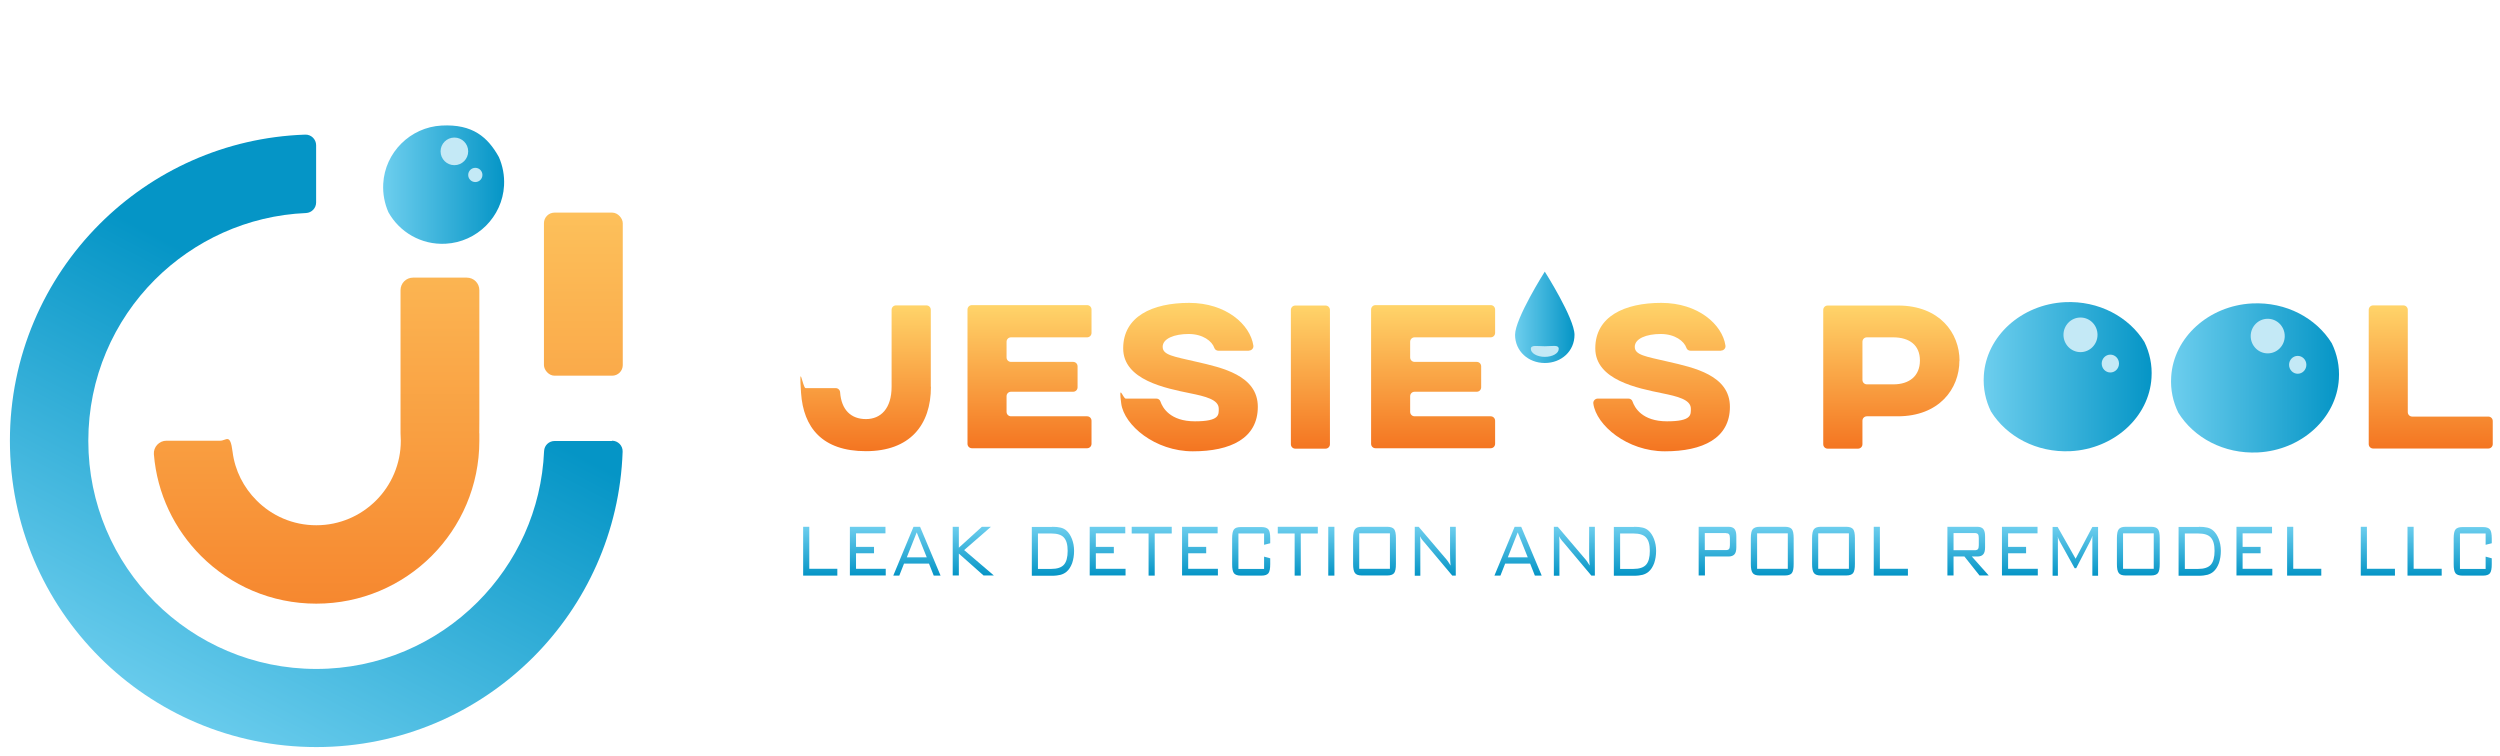 <?xml version="1.0" encoding="UTF-8"?>
<svg id="Layer_1" xmlns="http://www.w3.org/2000/svg" version="1.1" xmlns:xlink="http://www.w3.org/1999/xlink" viewBox="0 0 1792 542.2">
  <!-- Generator: Adobe Illustrator 29.5.0, SVG Export Plug-In . SVG Version: 2.1.0 Build 137)  -->
  <defs>
    <style>
      .st0 {
        fill: url(#linear-gradient2);
      }

      .st1 {
        fill: url(#linear-gradient36);
      }

      .st2 {
        fill: url(#linear-gradient39);
      }

      .st3 {
        fill: url(#linear-gradient34);
      }

      .st4 {
        fill: url(#linear-gradient33);
      }

      .st5 {
        fill: url(#linear-gradient10);
      }

      .st6 {
        fill: url(#linear-gradient32);
      }

      .st7 {
        fill: url(#linear-gradient21);
      }

      .st8 {
        fill: url(#linear-gradient37);
      }

      .st9 {
        fill: url(#linear-gradient27);
      }

      .st10 {
        fill: url(#linear-gradient35);
      }

      .st11 {
        fill: url(#linear-gradient26);
      }

      .st12 {
        fill: url(#linear-gradient9);
      }

      .st13 {
        fill: url(#linear-gradient18);
      }

      .st14 {
        fill: url(#linear-gradient23);
      }

      .st15 {
        fill: #c4e9f6;
      }

      .st16 {
        fill: url(#linear-gradient43);
      }

      .st17 {
        fill: url(#linear-gradient8);
      }

      .st18 {
        fill: url(#linear-gradient11);
      }

      .st19 {
        fill: url(#linear-gradient16);
      }

      .st20 {
        fill: url(#linear-gradient24);
      }

      .st21 {
        fill: url(#linear-gradient30);
      }

      .st22 {
        fill: url(#linear-gradient22);
      }

      .st23 {
        fill: url(#linear-gradient29);
      }

      .st24 {
        fill: url(#linear-gradient19);
      }

      .st25 {
        fill: url(#linear-gradient12);
      }

      .st26 {
        fill: url(#linear-gradient42);
      }

      .st27 {
        fill: url(#linear-gradient28);
      }

      .st28 {
        fill: url(#linear-gradient40);
      }

      .st29 {
        fill: url(#linear-gradient7);
      }

      .st30 {
        fill: url(#linear-gradient1);
        fill-rule: evenodd;
      }

      .st31 {
        fill: url(#linear-gradient20);
      }

      .st32 {
        fill: url(#linear-gradient4);
      }

      .st33 {
        fill: url(#linear-gradient31);
      }

      .st34 {
        fill: url(#linear-gradient14);
      }

      .st35 {
        fill: url(#linear-gradient5);
      }

      .st36 {
        fill: url(#linear-gradient3);
      }

      .st37 {
        fill: url(#linear-gradient38);
      }

      .st38 {
        fill: url(#linear-gradient25);
      }

      .st39 {
        fill: url(#linear-gradient15);
      }

      .st40 {
        fill: url(#linear-gradient17);
      }

      .st41 {
        fill: url(#linear-gradient6);
      }

      .st42 {
        fill: url(#linear-gradient13);
      }

      .st43 {
        fill: url(#linear-gradient);
      }

      .st44 {
        fill: url(#linear-gradient44);
      }

      .st45 {
        fill: url(#linear-gradient41);
      }
    </style>
    <linearGradient id="linear-gradient" x1="118.4" y1="524.2" x2="262.7" y2="246.8" gradientUnits="userSpaceOnUse">
      <stop offset="0" stop-color="#6dceee"/>
      <stop offset="1" stop-color="#0595c6"/>
    </linearGradient>
    <linearGradient id="linear-gradient1" x1="227" y1="34.7" x2="227" y2="530.4" gradientUnits="userSpaceOnUse">
      <stop offset="0" stop-color="#ffd46a"/>
      <stop offset="1" stop-color="#f47521"/>
    </linearGradient>
    <linearGradient id="linear-gradient2" x1="418.2" y1="47.6" x2="418.2" y2="549.8" xlink:href="#linear-gradient1"/>
    <linearGradient id="linear-gradient3" x1="620.8" y1="218.9" x2="620.8" y2="323.4" xlink:href="#linear-gradient1"/>
    <linearGradient id="linear-gradient4" x1="737.9" y1="218.9" x2="737.9" y2="321.6" xlink:href="#linear-gradient1"/>
    <linearGradient id="linear-gradient5" x1="852.5" y1="217.1" x2="852.5" y2="323.4" xlink:href="#linear-gradient1"/>
    <linearGradient id="linear-gradient6" x1="939.4" y1="218.9" x2="939.4" y2="321.6" xlink:href="#linear-gradient1"/>
    <linearGradient id="linear-gradient7" x1="1027.2" y1="218.9" x2="1027.2" y2="321.6" xlink:href="#linear-gradient1"/>
    <linearGradient id="linear-gradient8" x1="1190.9" y1="217.1" x2="1190.9" y2="323.4" xlink:href="#linear-gradient1"/>
    <linearGradient id="linear-gradient9" x1="1355.7" y1="218.9" x2="1355.7" y2="321.6" xlink:href="#linear-gradient1"/>
    <linearGradient id="linear-gradient10" x1="1742.4" y1="218.9" x2="1742.4" y2="321.6" xlink:href="#linear-gradient1"/>
    <linearGradient id="linear-gradient11" x1="274.7" y1="132.3" x2="361.4" y2="132.3" xlink:href="#linear-gradient"/>
    <linearGradient id="linear-gradient12" x1="1086.1" y1="227.5" x2="1128.6" y2="227.5" xlink:href="#linear-gradient"/>
    <linearGradient id="linear-gradient13" x1="1421.9" y1="270" x2="1542.3" y2="270" xlink:href="#linear-gradient"/>
    <linearGradient id="linear-gradient14" x1="1556.2" y1="270.9" x2="1676.6" y2="270.9" xlink:href="#linear-gradient"/>
    <linearGradient id="linear-gradient15" x1="587.9" y1="377.6" x2="587.9" y2="412.6" xlink:href="#linear-gradient"/>
    <linearGradient id="linear-gradient16" x1="622.1" y1="377.6" x2="622.1" y2="412.6" xlink:href="#linear-gradient"/>
    <linearGradient id="linear-gradient17" x1="657.3" y1="377.6" x2="657.3" y2="412.6" xlink:href="#linear-gradient"/>
    <linearGradient id="linear-gradient18" x1="697.7" y1="377.6" x2="697.7" y2="412.6" xlink:href="#linear-gradient"/>
    <linearGradient id="linear-gradient19" x1="754.7" y1="377.6" x2="754.7" y2="412.6" xlink:href="#linear-gradient"/>
    <linearGradient id="linear-gradient20" x1="794" y1="377.6" x2="794" y2="412.6" xlink:href="#linear-gradient"/>
    <linearGradient id="linear-gradient21" x1="825.5" y1="377.6" x2="825.5" y2="412.6" xlink:href="#linear-gradient"/>
    <linearGradient id="linear-gradient22" x1="860.2" y1="377.6" x2="860.2" y2="412.6" xlink:href="#linear-gradient"/>
    <linearGradient id="linear-gradient23" x1="896.9" y1="377.6" x2="896.9" y2="412.6" xlink:href="#linear-gradient"/>
    <linearGradient id="linear-gradient24" x1="930.3" y1="377.6" x2="930.3" y2="412.6" xlink:href="#linear-gradient"/>
    <linearGradient id="linear-gradient25" x1="954.3" y1="377.6" x2="954.3" y2="412.6" xlink:href="#linear-gradient"/>
    <linearGradient id="linear-gradient26" x1="985.3" y1="377.6" x2="985.3" y2="412.6" xlink:href="#linear-gradient"/>
    <linearGradient id="linear-gradient27" x1="1028.8" y1="377.6" x2="1028.8" y2="412.6" xlink:href="#linear-gradient"/>
    <linearGradient id="linear-gradient28" x1="1088.2" y1="377.6" x2="1088.2" y2="412.6" xlink:href="#linear-gradient"/>
    <linearGradient id="linear-gradient29" x1="1128.4" y1="377.6" x2="1128.4" y2="412.6" xlink:href="#linear-gradient"/>
    <linearGradient id="linear-gradient30" x1="1172" y1="377.6" x2="1172" y2="412.6" xlink:href="#linear-gradient"/>
    <linearGradient id="linear-gradient31" x1="1231.1" y1="377.6" x2="1231.1" y2="412.6" xlink:href="#linear-gradient"/>
    <linearGradient id="linear-gradient32" x1="1270.4" y1="377.6" x2="1270.4" y2="412.6" xlink:href="#linear-gradient"/>
    <linearGradient id="linear-gradient33" x1="1314.3" y1="377.6" x2="1314.3" y2="412.6" xlink:href="#linear-gradient"/>
    <linearGradient id="linear-gradient34" x1="1355.3" y1="377.6" x2="1355.3" y2="412.6" xlink:href="#linear-gradient"/>
    <linearGradient id="linear-gradient35" x1="1410.7" y1="377.6" x2="1410.7" y2="412.6" xlink:href="#linear-gradient"/>
    <linearGradient id="linear-gradient36" x1="1447.9" y1="377.6" x2="1447.9" y2="412.6" xlink:href="#linear-gradient"/>
    <linearGradient id="linear-gradient37" x1="1487.6" y1="377.6" x2="1487.6" y2="412.6" xlink:href="#linear-gradient"/>
    <linearGradient id="linear-gradient38" x1="1532.8" y1="377.6" x2="1532.8" y2="412.6" xlink:href="#linear-gradient"/>
    <linearGradient id="linear-gradient39" x1="1576.7" y1="377.6" x2="1576.7" y2="412.6" xlink:href="#linear-gradient"/>
    <linearGradient id="linear-gradient40" x1="1616" y1="377.6" x2="1616" y2="412.6" xlink:href="#linear-gradient"/>
    <linearGradient id="linear-gradient41" x1="1651.7" y1="377.6" x2="1651.7" y2="412.6" xlink:href="#linear-gradient"/>
    <linearGradient id="linear-gradient42" x1="1704.4" y1="377.6" x2="1704.4" y2="412.6" xlink:href="#linear-gradient"/>
    <linearGradient id="linear-gradient43" x1="1738" y1="377.6" x2="1738" y2="412.6" xlink:href="#linear-gradient"/>
    <linearGradient id="linear-gradient44" x1="1772.6" y1="377.6" x2="1772.6" y2="412.6" xlink:href="#linear-gradient"/>
  </defs>
  <g>
    <path class="st43" d="M438.7,315.9c4.3,0,7.8,3.6,7.6,7.9-2,57.5-26.2,109.4-64.2,147.4-39.8,39.7-94.6,64.3-155.3,64.3s-115.6-24.6-155.3-64.3C31.7,431.4,7.1,376.5,7.1,315.9s24.6-115.6,64.3-155.3c38-38,89.8-62.1,147.3-64.1,4.3-.2,7.9,3.3,7.9,7.6v41c0,4.1-3.2,7.4-7.2,7.6-42.2,1.8-80.3,19.8-108.3,47.7-29.6,29.6-47.8,70.4-47.8,115.6s18.3,86,47.8,115.6c29.6,29.6,70.5,47.9,115.6,47.9s86-18.3,115.6-47.9c28-28,45.9-66,47.7-108.3.2-4.1,3.5-7.2,7.6-7.2h41Z"/>
    <path class="st30" d="M334.6,199h-38.5c-5,0-9,4-9,9v102.5h0c.1,1.7.2,3.6.2,5.4,0,16.7-6.8,31.9-17.7,42.8-11,11-26.1,17.8-42.9,17.8s-31.9-6.8-42.8-17.8c-9.2-9.2-15.5-21.3-17.2-34.9s-4.4-7.9-8.9-7.9h-38.5c-5.2,0-9.4,4.5-9,9.7,2.3,28.4,14.8,53.9,33.8,72.9,21.2,21.2,50.4,34.2,82.6,34.2s61.5-13,82.7-34.2c21.1-21.1,34.2-50.3,34.2-82.6s0-3.6-.1-5.4h.1v-102.5c0-5-4-9-9-9Z"/>
    <rect class="st0" x="389.9" y="152.4" width="56.5" height="116.9" rx="7.6" ry="7.6"/>
  </g>
  <g>
    <path class="st36" d="M667.3,277.2c0,27.6-15.2,46.2-46.6,46.2s-44.8-17-46.5-41.7,1.3-3.5,3.2-3.5h21.6c1.7,0,3.1,1.3,3.2,3,.9,12.7,7.9,19.2,18.5,19.2s18.4-7.5,18.4-23.2v-55.1c0-1.8,1.4-3.2,3.2-3.2h21.7c1.8,0,3.2,1.4,3.2,3.2v55.1Z"/>
    <path class="st32" d="M782.4,222.1v16.5c0,1.8-1.4,3.2-3.2,3.2h-54.5c-1.8,0-3.2,1.4-3.2,3.2v11.2c0,1.8,1.4,3.2,3.2,3.2h44.5c1.8,0,3.2,1.4,3.2,3.2v15c0,1.8-1.4,3.2-3.2,3.2h-44.5c-1.8,0-3.2,1.4-3.2,3.2v11.2c0,1.8,1.4,3.2,3.2,3.2h54.5c1.8,0,3.2,1.4,3.2,3.2v16.5c0,1.8-1.4,3.2-3.2,3.2h-82.5c-1.8,0-3.2-1.4-3.2-3.2v-96.2c0-1.8,1.4-3.2,3.2-3.2h82.5c1.8,0,3.2,1.4,3.2,3.2Z"/>
    <path class="st35" d="M895.1,251.4h-21.7c-1.4,0-2.6-.8-3-2.1-1.6-4.7-8.1-9.9-18.4-9.9s-18.6,3.3-18.6,9.2,7.7,6.9,24.1,10.7c18.3,4.2,44.1,9.7,44.1,32.3s-19.5,31.9-46.6,31.9-49.2-18.7-51.3-34.2,1.3-3.6,3.2-3.6h21.9c1.4,0,2.6.8,3,2.1,1.5,4.4,6.9,14.2,24.7,14.2s17.1-4.7,17.1-9.1c0-6.5-9.7-8.8-20.5-11-17.4-3.6-48-9.4-48-32.2s20.8-32.6,47.3-32.6,43.8,15.6,46,30.6c.3,1.9-1.2,3.6-3.2,3.6Z"/>
    <path class="st41" d="M950.1,321.6h-21.6c-1.8,0-3.2-1.4-3.2-3.2v-96.2c0-1.8,1.4-3.2,3.2-3.2h21.6c1.8,0,3.2,1.4,3.2,3.2v96.2c0,1.8-1.4,3.2-3.2,3.2Z"/>
    <path class="st29" d="M1071.7,222.1v16.5c0,1.8-1.4,3.2-3.2,3.2h-54.5c-1.8,0-3.2,1.4-3.2,3.2v11.2c0,1.8,1.4,3.2,3.2,3.2h44.5c1.8,0,3.2,1.4,3.2,3.2v15c0,1.8-1.4,3.2-3.2,3.2h-44.5c-1.8,0-3.2,1.4-3.2,3.2v11.2c0,1.8,1.4,3.2,3.2,3.2h54.5c1.8,0,3.2,1.4,3.2,3.2v16.5c0,1.8-1.4,3.2-3.2,3.2h-82.5c-1.8,0-3.2-1.4-3.2-3.2v-96.2c0-1.8,1.4-3.2,3.2-3.2h82.5c1.8,0,3.2,1.4,3.2,3.2Z"/>
    <path class="st17" d="M1233.5,251.4h-21.7c-1.4,0-2.6-.8-3-2.1-1.6-4.7-8.1-9.9-18.4-9.9s-18.6,3.3-18.6,9.2,7.7,6.9,24.1,10.7c18.3,4.2,44.1,9.7,44.1,32.3s-19.5,31.9-46.6,31.9-49.2-18.7-51.3-34.2c-.3-1.9,1.3-3.6,3.2-3.6h21.9c1.4,0,2.6.8,3,2.1,1.5,4.4,6.9,14.2,24.7,14.2s17.1-4.7,17.1-9.1c0-6.5-9.7-8.8-20.5-11-17.4-3.6-48-9.4-48-32.2s20.8-32.6,47.3-32.6,43.8,15.6,46,30.6c.3,1.9-1.2,3.6-3.2,3.6Z"/>
    <path class="st12" d="M1404.5,258.5c0,20.2-14.5,39.9-44.2,39.9h-22.1c-1.8,0-3.2,1.4-3.2,3.2v16.8c0,1.8-1.4,3.2-3.2,3.2h-21.7c-1.8,0-3.2-1.4-3.2-3.2v-96.2c0-1.8,1.4-3.2,3.2-3.2h50.4c29.7,0,44.1,19.6,44.1,39.6ZM1335,245.1v27.2c0,1.8,1.4,3.2,3.2,3.2h19c11.3,0,19-5.9,19-17.1s-7.7-16.5-19-16.6h-19c-1.8,0-3.2,1.4-3.2,3.2Z"/>
    <path class="st5" d="M1729.1,298.6h54.5c1.8,0,3.2,1.4,3.2,3.2v16.5c0,1.8-1.4,3.2-3.2,3.2h-82.5c-1.8,0-3.2-1.4-3.2-3.2v-96.2c0-1.8,1.4-3.2,3.2-3.2h21.6c1.8,0,3.2,1.4,3.2,3.2v73.3c0,1.8,1.4,3.2,3.2,3.2Z"/>
  </g>
  <path class="st18" d="M361.3,133c-1.2,22.4-19.4,40.5-41.8,41.7-17.6,1-33.2-8.4-41.1-22.6-2.7-6.2-4.1-13.1-3.7-20.4,1.2-22.4,19.4-40.5,41.8-41.7s33.2,8.4,41.1,22.6c2.7,6.2,4.1,13.1,3.7,20.4Z"/>
  <circle class="st15" cx="325.7" cy="108.5" r="9.9"/>
  <circle class="st15" cx="340.7" cy="125.4" r="5.1"/>
  <g>
    <path class="st25" d="M1128.6,240c0,11.8-9.5,20.2-21.3,20.2s-21.3-8.5-21.3-20.2,21.3-45.3,21.3-45.3c0,0,21.3,33.5,21.3,45.3Z"/>
    <path class="st15" d="M1117.3,250.1c0,3.2-4.5,5.7-10,5.7s-10-2.6-10-5.7,4.5-1.9,10-1.9,10-1.3,10,1.9Z"/>
  </g>
  <g id="O_copy">
    <path class="st42" d="M1542.2,270.8c-1.7,28.2-26.9,51-58,52.6-24.5,1.2-46-10.6-57.1-28.5-3.8-7.8-5.7-16.5-5.1-25.7,1.7-28.2,26.9-51,58-52.6,24.5-1.2,46,10.6,57.1,28.5,3.8,7.8,5.7,16.5,5.1,25.7Z"/>
    <ellipse class="st15" cx="1491.3" cy="240" rx="12.2" ry="12.4"/>
    <ellipse class="st15" cx="1512.7" cy="260.6" rx="6.2" ry="6.4"/>
  </g>
  <g id="O">
    <path class="st34" d="M1676.5,271.7c-1.7,28.2-26.9,51-58,52.6-24.5,1.2-46-10.6-57.1-28.5-3.8-7.8-5.7-16.5-5.1-25.7,1.7-28.2,26.9-51,58-52.6,24.5-1.2,46,10.6,57.1,28.5,3.8,7.8,5.7,16.5,5.1,25.7Z"/>
    <ellipse class="st15" cx="1625.5" cy="240.9" rx="12.2" ry="12.4"/>
    <ellipse class="st15" cx="1647" cy="261.5" rx="6.2" ry="6.4"/>
  </g>
  <g>
    <path class="st39" d="M575.7,412.6v-35h4.4v30.1h20.1v4.9h-24.5Z"/>
    <path class="st19" d="M609.2,412.6v-35h25.5v4.7h-21.1v9.7h12.9v4.6h-12.9v11.1h21.3v4.8h-25.7Z"/>
    <path class="st40" d="M640.3,412.6l14.5-35h4.7l14.7,35h-4.9l-3.4-8.6h-17.9l-3.4,8.6h-4.4ZM650,399.5h14.3l-7.2-17.9-7.1,17.9Z"/>
    <path class="st13" d="M682.9,412.6v-35h4.4v15l16.5-15h6.5l-19.2,16.7,21.3,18.2h-7.4l-17.7-15.7v15.7h-4.4Z"/>
    <path class="st24" d="M754.2,377.6c2.4,0,4.5.2,6.1.6,1.6.4,3,1.1,4.1,2.1,1.7,1.5,3,3.5,4,6.1,1,2.6,1.5,5.4,1.5,8.5s-.5,6.2-1.4,8.8c-1,2.6-2.3,4.7-4.1,6.2-1.1.9-2.4,1.6-4.1,2.1-1.6.4-3.7.7-6.1.7h-14.6v-35h14.6ZM753.5,382.4h-9.5v25.4h9.5c4.3,0,7.3-1,9.1-3,1.8-2,2.7-5.3,2.7-9.9s-.9-7.6-2.7-9.6c-1.8-2-4.8-2.9-9.1-2.9Z"/>
    <path class="st31" d="M781.1,412.6v-35h25.5v4.7h-21.1v9.7h12.9v4.6h-12.9v11.1h21.3v4.8h-25.7Z"/>
    <path class="st7" d="M827.7,382.4v30.2h-4.4v-30.2h-12.1v-4.8h28.7v4.8h-12.2Z"/>
    <path class="st22" d="M847.3,412.6v-35h25.5v4.7h-21.1v9.7h12.9v4.6h-12.9v11.1h21.3v4.8h-25.7Z"/>
    <path class="st14" d="M906.1,382.4h-18.4v25.4h18.4v-8.8l4.4,1.2v4.1c0,3.2-.4,5.4-1.3,6.6-.9,1.1-2.5,1.7-4.9,1.7h-14.9c-2.4,0-4-.6-4.9-1.7-.9-1.2-1.3-3.3-1.3-6.5v-18.4c0-3.2.4-5.4,1.3-6.5.9-1.2,2.5-1.7,4.9-1.7h14.9c2.4,0,4,.6,4.9,1.7.9,1.1,1.3,3.3,1.3,6.6v3.3l-4.4,1.1v-7.9Z"/>
    <path class="st20" d="M932.4,382.4v30.2h-4.4v-30.2h-12.1v-4.8h28.7v4.8h-12.2Z"/>
    <path class="st38" d="M952.1,412.6v-35h4.4v35h-4.4Z"/>
    <path class="st11" d="M969.9,385.9c0-3.2.4-5.4,1.3-6.5.9-1.2,2.5-1.8,4.9-1.8h18.3c2.4,0,4,.6,4.9,1.7.9,1.2,1.3,3.3,1.3,6.5v18.4c0,3.2-.4,5.4-1.3,6.6-.9,1.1-2.5,1.7-4.9,1.7h-18.3c-2.4,0-4.1-.6-4.9-1.8-.9-1.2-1.3-3.3-1.3-6.5v-18.4ZM974.3,407.7h22v-25.4h-22v25.4Z"/>
    <path class="st9" d="M1014.1,412.6v-35h2.8l19.9,23.4c.5.5.9,1.2,1.4,1.9.5.8,1,1.6,1.6,2.5-.1-1.1-.2-2.3-.3-3.5,0-1.2-.1-2.9-.1-5.1v-19.2h4.1v35h-2.5l-20.4-24.3c-.1-.1-.3-.3-.5-.5-1-1.2-1.7-2.3-2.2-3.4.1,1.1.2,2.2.2,3.4,0,1.2,0,2.6,0,4.3v20.6h-4.1Z"/>
    <path class="st27" d="M1071.2,412.6l14.5-35h4.7l14.7,35h-4.9l-3.4-8.6h-17.9l-3.4,8.6h-4.4ZM1080.8,399.5h14.3l-7.2-17.9-7.1,17.9Z"/>
    <path class="st23" d="M1113.8,412.6v-35h2.8l19.9,23.4c.5.5.9,1.2,1.4,1.9.5.8,1,1.6,1.6,2.5-.1-1.1-.2-2.3-.3-3.5,0-1.2-.1-2.9-.1-5.1v-19.2h4.1v35h-2.5l-20.4-24.3c-.1-.1-.3-.3-.5-.5-1-1.2-1.7-2.3-2.2-3.4.1,1.1.2,2.2.2,3.4,0,1.2,0,2.6,0,4.3v20.6h-4.1Z"/>
    <path class="st21" d="M1171.4,377.6c2.4,0,4.5.2,6.1.6,1.6.4,3,1.1,4.1,2.1,1.7,1.5,3,3.5,4,6.1,1,2.6,1.5,5.4,1.5,8.5s-.5,6.2-1.4,8.8c-1,2.6-2.3,4.7-4.1,6.2-1.1.9-2.4,1.6-4.1,2.1-1.6.4-3.7.7-6.1.7h-14.6v-35h14.6ZM1170.8,382.4h-9.5v25.4h9.5c4.3,0,7.3-1,9.1-3,1.8-2,2.7-5.3,2.7-9.9s-.9-7.6-2.7-9.6c-1.8-2-4.8-2.9-9.1-2.9Z"/>
    <path class="st33" d="M1217.6,412.6v-35h21.4c2,0,3.4.5,4.3,1.6.9,1.1,1.3,2.8,1.3,5.2v7.8c0,2.4-.4,4.1-1.3,5.1s-2.3,1.6-4.3,1.6h-16.9v13.6h-4.4ZM1237.2,382.1h-15.2v12.2h15.2c1.1,0,1.8-.3,2.2-.8.4-.6.6-1.5.6-2.8v-4.9c0-1.3-.2-2.3-.6-2.8-.4-.6-1.2-.8-2.2-.8Z"/>
    <path class="st6" d="M1255,385.9c0-3.2.4-5.4,1.3-6.5s2.5-1.8,4.9-1.8h18.3c2.4,0,4,.6,4.9,1.7.9,1.2,1.3,3.3,1.3,6.5v18.4c0,3.2-.4,5.4-1.3,6.6-.9,1.1-2.5,1.7-4.9,1.7h-18.3c-2.4,0-4.1-.6-4.9-1.8-.9-1.2-1.3-3.3-1.3-6.5v-18.4ZM1259.5,407.7h22v-25.4h-22v25.4Z"/>
    <path class="st4" d="M1298.9,385.9c0-3.2.4-5.4,1.3-6.5.9-1.2,2.5-1.8,4.9-1.8h18.3c2.4,0,4,.6,4.9,1.7s1.3,3.3,1.3,6.5v18.4c0,3.2-.4,5.4-1.3,6.6-.9,1.1-2.5,1.7-4.9,1.7h-18.3c-2.4,0-4.1-.6-4.9-1.8-.9-1.2-1.3-3.3-1.3-6.5v-18.4ZM1303.3,407.7h22v-25.4h-22v25.4Z"/>
    <path class="st3" d="M1343.1,412.6v-35h4.4v30.1h20.1v4.9h-24.5Z"/>
    <path class="st10" d="M1395.9,412.6v-35h21.4c2,0,3.4.5,4.3,1.6.9,1.1,1.3,2.8,1.3,5.2v7.8c0,2.4-.4,4.1-1.3,5.1-.9,1.1-2.3,1.6-4.3,1.6h-3.9l12.1,13.6h-6.6l-10.8-13.6h-7.8v13.6h-4.4ZM1415.5,382.1h-15.2v12.3h15.2c1.1,0,1.9-.3,2.3-.8.4-.5.6-1.5.6-2.8v-5.1c0-1.3-.2-2.3-.6-2.8s-1.2-.8-2.2-.8Z"/>
    <path class="st1" d="M1435,412.6v-35h25.5v4.7h-21.1v9.7h12.9v4.6h-12.9v11.1h21.3v4.8h-25.7Z"/>
    <path class="st8" d="M1474.9,383.9c0,.7.1,1.4.2,2.2,0,.8,0,1.7,0,3v23.6h-3.8v-35h3.6l12.9,22.8,12-22.8h4.1v35h-4.1v-23.6c0-.3,0-1.1,0-2.3,0-1.2,0-2.2.1-2.8-.3.9-.6,1.7-.9,2.3-.3.6-.5,1.1-.7,1.5l-10.1,19.5h-1.1l-10.5-18.9s0,0-.1-.2c-.8-1.4-1.3-2.7-1.7-4.1Z"/>
    <path class="st37" d="M1517.4,385.9c0-3.2.4-5.4,1.3-6.5.9-1.2,2.5-1.8,4.9-1.8h18.3c2.4,0,4,.6,4.9,1.7s1.3,3.3,1.3,6.5v18.4c0,3.2-.4,5.4-1.3,6.6-.9,1.1-2.5,1.7-4.9,1.7h-18.3c-2.4,0-4.1-.6-4.9-1.8-.9-1.2-1.3-3.3-1.3-6.5v-18.4ZM1521.8,407.7h22v-25.4h-22v25.4Z"/>
    <path class="st2" d="M1576.2,377.6c2.4,0,4.5.2,6.1.6,1.6.4,3,1.1,4.1,2.1,1.7,1.5,3,3.5,4,6.1,1,2.6,1.5,5.4,1.5,8.5s-.5,6.2-1.4,8.8c-1,2.6-2.3,4.7-4.1,6.2-1.1.9-2.4,1.6-4.1,2.1-1.6.4-3.7.7-6.1.7h-14.6v-35h14.6ZM1575.6,382.4h-9.5v25.4h9.5c4.3,0,7.3-1,9.1-3,1.8-2,2.7-5.3,2.7-9.9s-.9-7.6-2.7-9.6-4.8-2.9-9.1-2.9Z"/>
    <path class="st28" d="M1603.1,412.6v-35h25.5v4.7h-21.1v9.7h12.9v4.6h-12.9v11.1h21.3v4.8h-25.7Z"/>
    <path class="st45" d="M1639.4,412.6v-35h4.4v30.1h20.1v4.9h-24.5Z"/>
    <path class="st26" d="M1692.2,412.6v-35h4.4v30.1h20.1v4.9h-24.5Z"/>
    <path class="st16" d="M1725.7,412.6v-35h4.4v30.1h20.1v4.9h-24.5Z"/>
    <path class="st44" d="M1781.7,382.4h-18.4v25.4h18.4v-8.8l4.4,1.2v4.1c0,3.2-.4,5.4-1.3,6.6-.9,1.1-2.5,1.7-4.9,1.7h-14.9c-2.4,0-4-.6-4.9-1.7-.9-1.2-1.3-3.3-1.3-6.5v-18.4c0-3.2.4-5.4,1.3-6.5s2.5-1.7,4.9-1.7h14.9c2.4,0,4,.6,4.9,1.7.9,1.1,1.3,3.3,1.3,6.6v3.3l-4.4,1.1v-7.9Z"/>
  </g>
</svg>